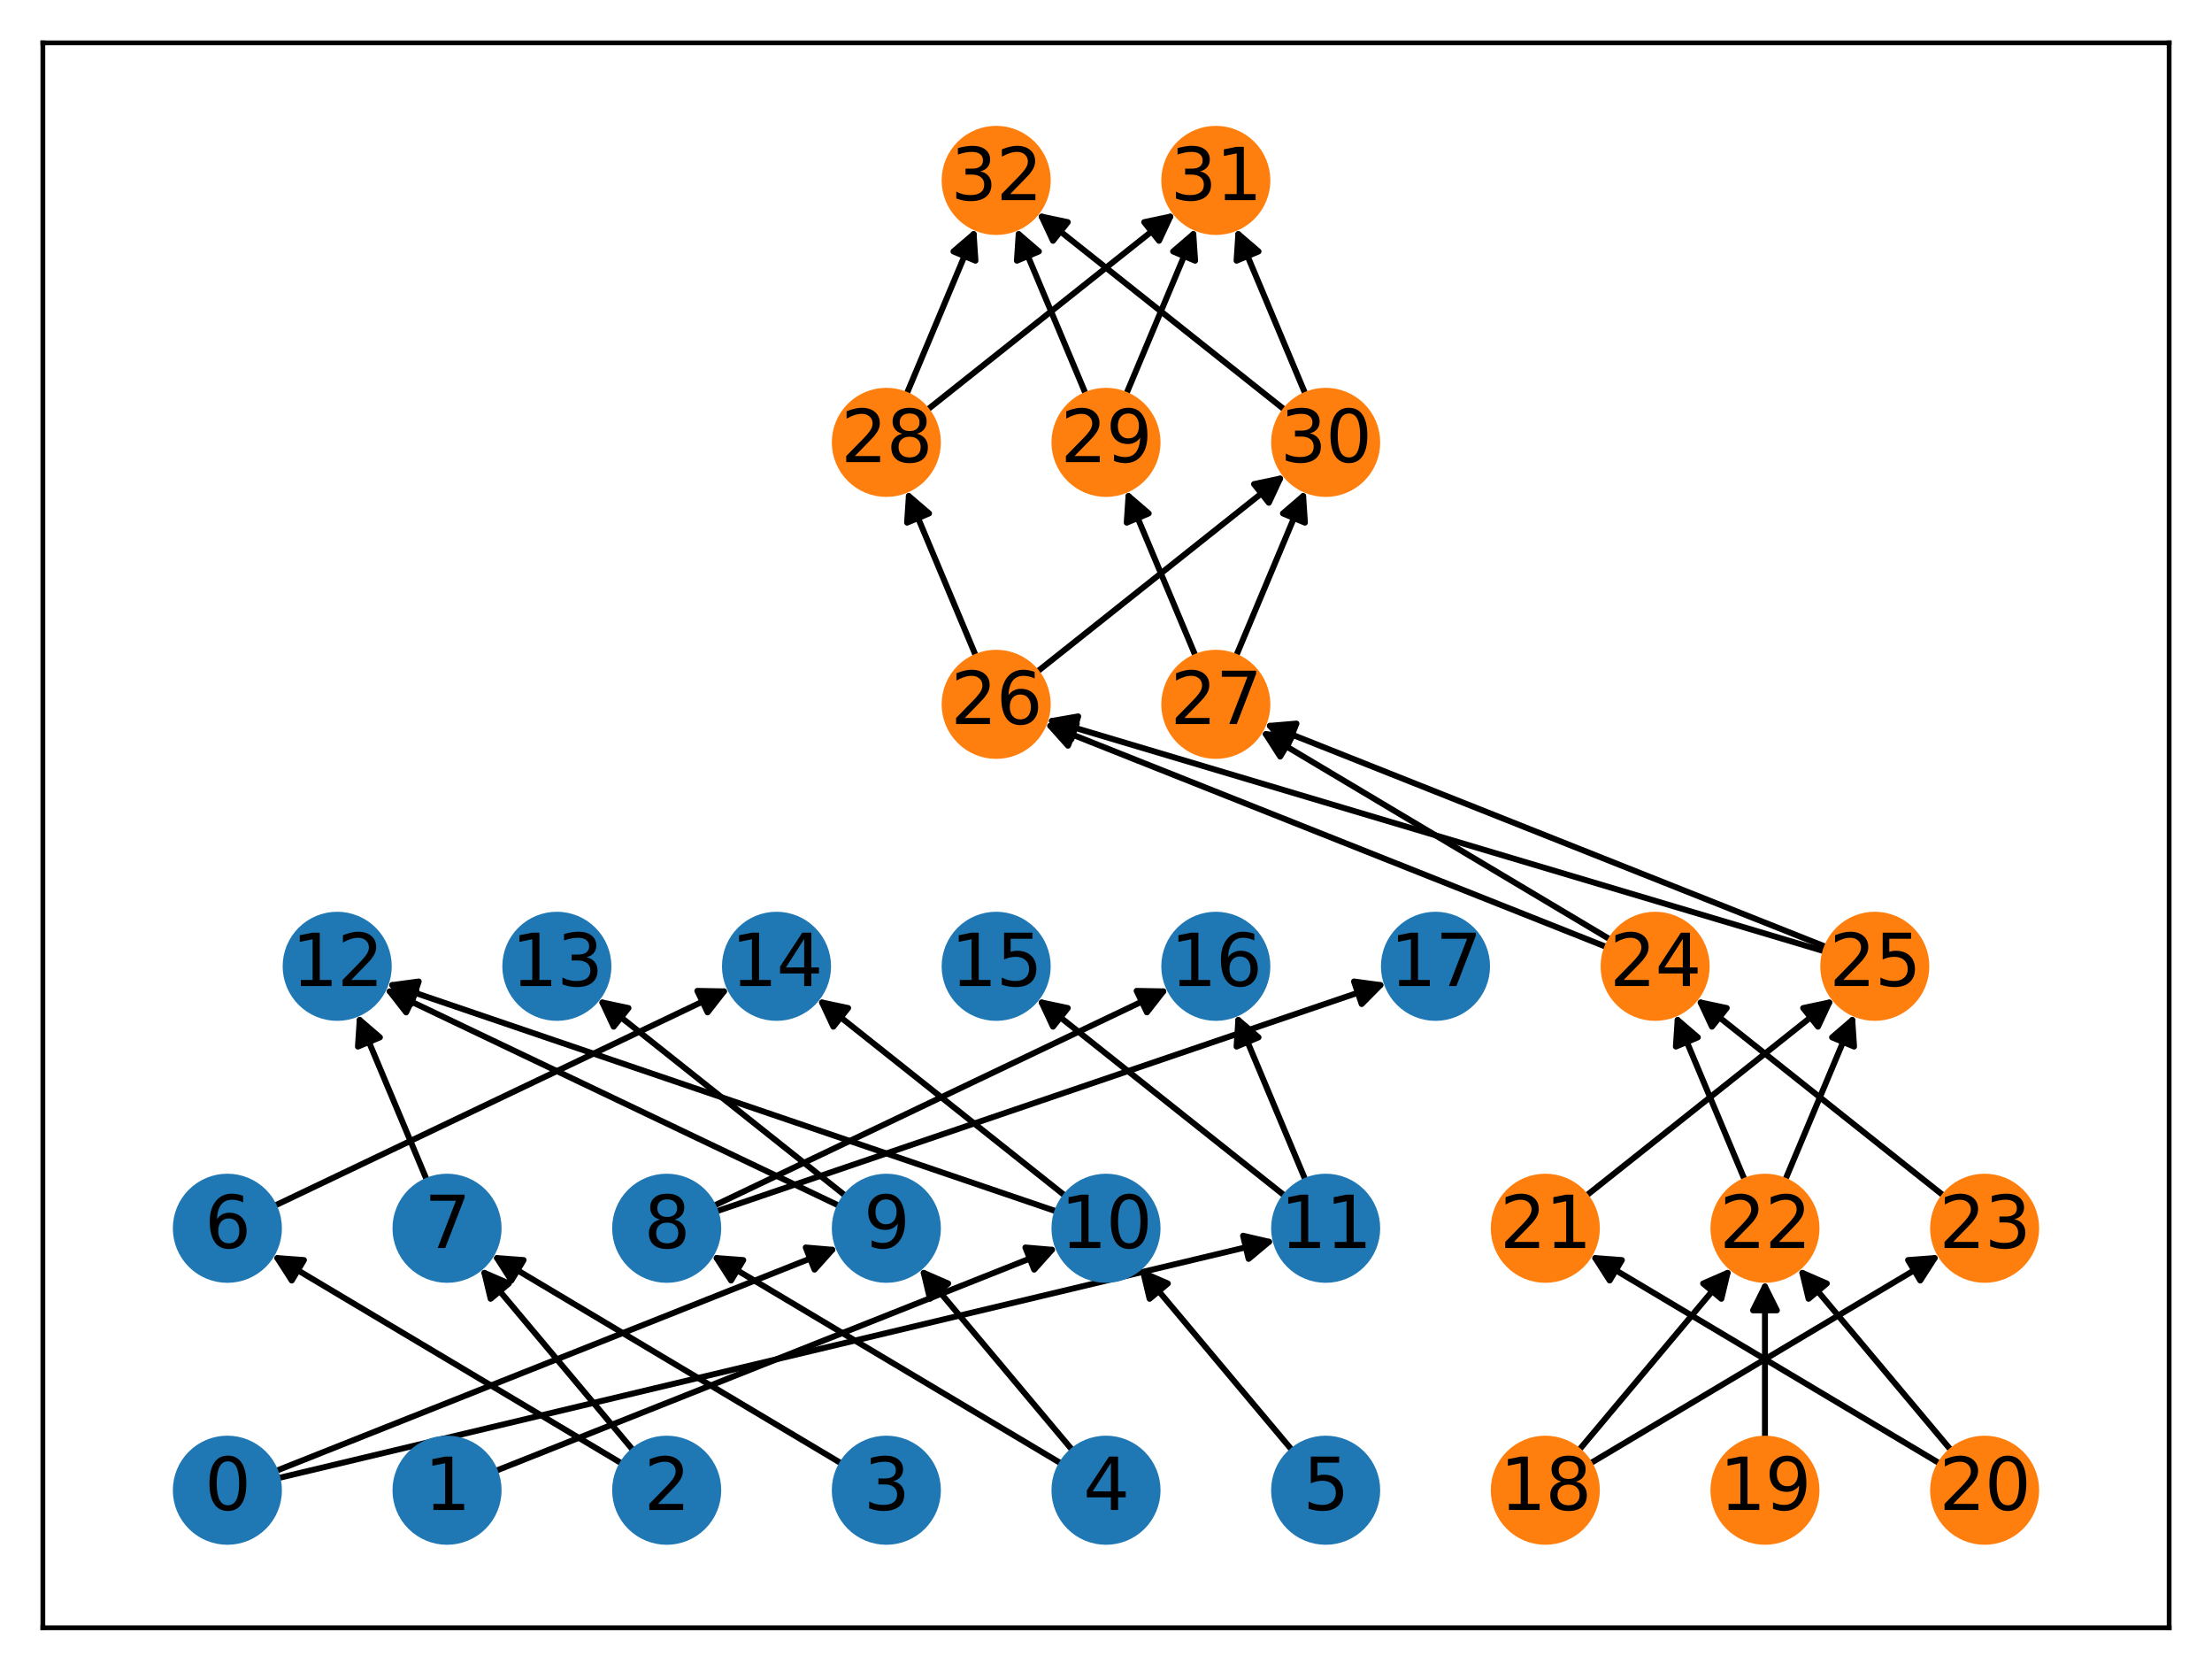 <?xml version="1.0" encoding="utf-8" standalone="no"?>
<!DOCTYPE svg PUBLIC "-//W3C//DTD SVG 1.1//EN"
  "http://www.w3.org/Graphics/SVG/1.1/DTD/svg11.dtd">
<svg xmlns:xlink="http://www.w3.org/1999/xlink" width="371.52pt" height="280.512pt" viewBox="0 0 371.52 280.512" xmlns="http://www.w3.org/2000/svg" version="1.1">
 <defs>
  <style type="text/css">*{stroke-linejoin: round; stroke-linecap: butt}</style>
 </defs>
 <g id="figure_1">
  <g id="patch_1">
   <path d="M 0 280.512 
L 371.52 280.512 
L 371.52 0 
L 0 0 
z
" style="fill: #ffffff"/>
  </g>
  <g id="axes_1">
   <g id="patch_2">
    <path d="M 7.2 273.312 
L 364.32 273.312 
L 364.32 7.2 
L 7.2 7.2 
z
" style="fill: #ffffff"/>
   </g>
   <g id="patch_3">
    <path d="M 46.239 247.021 
Q 93.53 228.226 139.782 209.845 
" clip-path="url(#pce5bfff4c0)" style="fill: none; stroke: #000000; stroke-linecap: round"/>
    <path d="M 135.327 209.463 
L 139.782 209.845 
L 136.804 213.181 
z
" clip-path="url(#pce5bfff4c0)" style="stroke: #000000; stroke-linecap: round"/>
   </g>
   <g id="patch_4">
    <path d="M 46.614 248.211 
Q 130.42 228.227 213.139 208.503 
" clip-path="url(#pce5bfff4c0)" style="fill: none; stroke: #000000; stroke-linecap: round"/>
    <path d="M 208.784 207.485 
L 213.139 208.503 
L 209.712 211.376 
z
" clip-path="url(#pce5bfff4c0)" style="stroke: #000000; stroke-linecap: round"/>
   </g>
   <g id="patch_5">
    <path d="M 141.051 202.507 
Q 102.753 184.242 65.464 166.459 
" clip-path="url(#pce5bfff4c0)" style="fill: none; stroke: #000000; stroke-linecap: round"/>
    <path d="M 68.213 169.986 
L 65.464 166.459 
L 69.935 166.375 
z
" clip-path="url(#pce5bfff4c0)" style="stroke: #000000; stroke-linecap: round"/>
   </g>
   <g id="patch_6">
    <path d="M 142.089 200.846 
Q 121.198 184.241 101.182 168.332 
" clip-path="url(#pce5bfff4c0)" style="fill: none; stroke: #000000; stroke-linecap: round"/>
    <path d="M 103.069 172.387 
L 101.182 168.332 
L 105.558 169.255 
z
" clip-path="url(#pce5bfff4c0)" style="stroke: #000000; stroke-linecap: round"/>
   </g>
   <g id="patch_7">
    <path d="M 215.874 200.846 
Q 194.983 184.241 174.967 168.332 
" clip-path="url(#pce5bfff4c0)" style="fill: none; stroke: #000000; stroke-linecap: round"/>
    <path d="M 176.854 172.387 
L 174.967 168.332 
L 179.343 169.255 
z
" clip-path="url(#pce5bfff4c0)" style="stroke: #000000; stroke-linecap: round"/>
   </g>
   <g id="patch_8">
    <path d="M 219.303 198.247 
Q 213.429 184.24 207.987 171.264 
" clip-path="url(#pce5bfff4c0)" style="fill: none; stroke: #000000; stroke-linecap: round"/>
    <path d="M 207.69 175.727 
L 207.987 171.264 
L 211.379 174.18 
z
" clip-path="url(#pce5bfff4c0)" style="stroke: #000000; stroke-linecap: round"/>
   </g>
   <g id="patch_9">
    <path d="M 83.131 247.021 
Q 130.423 228.226 176.675 209.845 
" clip-path="url(#pce5bfff4c0)" style="fill: none; stroke: #000000; stroke-linecap: round"/>
    <path d="M 172.219 209.463 
L 176.675 209.845 
L 173.696 213.181 
z
" clip-path="url(#pce5bfff4c0)" style="stroke: #000000; stroke-linecap: round"/>
   </g>
   <g id="patch_10">
    <path d="M 178.981 200.846 
Q 158.09 184.241 138.075 168.332 
" clip-path="url(#pce5bfff4c0)" style="fill: none; stroke: #000000; stroke-linecap: round"/>
    <path d="M 139.962 172.387 
L 138.075 168.332 
L 142.451 169.255 
z
" clip-path="url(#pce5bfff4c0)" style="stroke: #000000; stroke-linecap: round"/>
   </g>
   <g id="patch_11">
    <path d="M 177.56 203.441 
Q 121.196 184.241 65.891 165.401 
" clip-path="url(#pce5bfff4c0)" style="fill: none; stroke: #000000; stroke-linecap: round"/>
    <path d="M 69.032 168.584 
L 65.891 165.401 
L 70.322 164.798 
z
" clip-path="url(#pce5bfff4c0)" style="stroke: #000000; stroke-linecap: round"/>
   </g>
   <g id="patch_12">
    <path d="M 104.537 245.786 
Q 75.083 228.227 46.589 211.241 
" clip-path="url(#pce5bfff4c0)" style="fill: none; stroke: #000000; stroke-linecap: round"/>
    <path d="M 49.001 215.007 
L 46.589 211.241 
L 51.049 211.572 
z
" clip-path="url(#pce5bfff4c0)" style="stroke: #000000; stroke-linecap: round"/>
   </g>
   <g id="patch_13">
    <path d="M 106.411 243.586 
Q 93.53 228.228 81.367 213.727 
" clip-path="url(#pce5bfff4c0)" style="fill: none; stroke: #000000; stroke-linecap: round"/>
    <path d="M 82.405 218.077 
L 81.367 213.727 
L 85.47 215.507 
z
" clip-path="url(#pce5bfff4c0)" style="stroke: #000000; stroke-linecap: round"/>
   </g>
   <g id="patch_14">
    <path d="M 46.006 202.507 
Q 84.304 184.242 121.593 166.459 
" clip-path="url(#pce5bfff4c0)" style="fill: none; stroke: #000000; stroke-linecap: round"/>
    <path d="M 117.122 166.375 
L 121.593 166.459 
L 118.844 169.986 
z
" clip-path="url(#pce5bfff4c0)" style="stroke: #000000; stroke-linecap: round"/>
   </g>
   <g id="patch_15">
    <path d="M 71.733 198.247 
Q 65.859 184.24 60.417 171.264 
" clip-path="url(#pce5bfff4c0)" style="fill: none; stroke: #000000; stroke-linecap: round"/>
    <path d="M 60.12 175.727 
L 60.417 171.264 
L 63.808 174.18 
z
" clip-path="url(#pce5bfff4c0)" style="stroke: #000000; stroke-linecap: round"/>
   </g>
   <g id="patch_16">
    <path d="M 141.43 245.786 
Q 111.976 228.227 83.482 211.241 
" clip-path="url(#pce5bfff4c0)" style="fill: none; stroke: #000000; stroke-linecap: round"/>
    <path d="M 85.893 215.007 
L 83.482 211.241 
L 87.942 211.572 
z
" clip-path="url(#pce5bfff4c0)" style="stroke: #000000; stroke-linecap: round"/>
   </g>
   <g id="patch_17">
    <path d="M 178.322 245.786 
Q 148.868 228.227 120.374 211.241 
" clip-path="url(#pce5bfff4c0)" style="fill: none; stroke: #000000; stroke-linecap: round"/>
    <path d="M 122.786 215.007 
L 120.374 211.241 
L 124.834 211.572 
z
" clip-path="url(#pce5bfff4c0)" style="stroke: #000000; stroke-linecap: round"/>
   </g>
   <g id="patch_18">
    <path d="M 180.196 243.586 
Q 167.315 228.228 155.152 213.727 
" clip-path="url(#pce5bfff4c0)" style="fill: none; stroke: #000000; stroke-linecap: round"/>
    <path d="M 156.19 218.077 
L 155.152 213.727 
L 159.255 215.507 
z
" clip-path="url(#pce5bfff4c0)" style="stroke: #000000; stroke-linecap: round"/>
   </g>
   <g id="patch_19">
    <path d="M 119.791 202.507 
Q 158.089 184.242 195.379 166.459 
" clip-path="url(#pce5bfff4c0)" style="fill: none; stroke: #000000; stroke-linecap: round"/>
    <path d="M 190.907 166.375 
L 195.379 166.459 
L 192.629 169.986 
z
" clip-path="url(#pce5bfff4c0)" style="stroke: #000000; stroke-linecap: round"/>
   </g>
   <g id="patch_20">
    <path d="M 120.175 203.441 
Q 176.539 184.241 231.844 165.401 
" clip-path="url(#pce5bfff4c0)" style="fill: none; stroke: #000000; stroke-linecap: round"/>
    <path d="M 227.413 164.798 
L 231.844 165.401 
L 228.703 168.584 
z
" clip-path="url(#pce5bfff4c0)" style="stroke: #000000; stroke-linecap: round"/>
   </g>
   <g id="patch_21">
    <path d="M 217.089 243.586 
Q 204.207 228.228 192.045 213.727 
" clip-path="url(#pce5bfff4c0)" style="fill: none; stroke: #000000; stroke-linecap: round"/>
    <path d="M 193.083 218.077 
L 192.045 213.727 
L 196.148 215.507 
z
" clip-path="url(#pce5bfff4c0)" style="stroke: #000000; stroke-linecap: round"/>
   </g>
   <g id="patch_22">
    <path d="M 266.983 245.786 
Q 296.437 228.227 324.931 211.241 
" clip-path="url(#pce5bfff4c0)" style="fill: none; stroke: #000000; stroke-linecap: round"/>
    <path d="M 320.471 211.572 
L 324.931 211.241 
L 322.519 215.007 
z
" clip-path="url(#pce5bfff4c0)" style="stroke: #000000; stroke-linecap: round"/>
   </g>
   <g id="patch_23">
    <path d="M 265.109 243.586 
Q 277.99 228.228 290.153 213.727 
" clip-path="url(#pce5bfff4c0)" style="fill: none; stroke: #000000; stroke-linecap: round"/>
    <path d="M 286.05 215.507 
L 290.153 213.727 
L 289.115 218.077 
z
" clip-path="url(#pce5bfff4c0)" style="stroke: #000000; stroke-linecap: round"/>
   </g>
   <g id="patch_24">
    <path d="M 326.551 200.846 
Q 305.661 184.241 285.645 168.332 
" clip-path="url(#pce5bfff4c0)" style="fill: none; stroke: #000000; stroke-linecap: round"/>
    <path d="M 287.532 172.387 
L 285.645 168.332 
L 290.021 169.255 
z
" clip-path="url(#pce5bfff4c0)" style="stroke: #000000; stroke-linecap: round"/>
   </g>
   <g id="patch_25">
    <path d="M 293.088 198.247 
Q 287.214 184.24 281.772 171.264 
" clip-path="url(#pce5bfff4c0)" style="fill: none; stroke: #000000; stroke-linecap: round"/>
    <path d="M 281.475 175.727 
L 281.772 171.264 
L 285.164 174.18 
z
" clip-path="url(#pce5bfff4c0)" style="stroke: #000000; stroke-linecap: round"/>
   </g>
   <g id="patch_26">
    <path d="M 299.787 198.247 
Q 305.661 184.24 311.103 171.264 
" clip-path="url(#pce5bfff4c0)" style="fill: none; stroke: #000000; stroke-linecap: round"/>
    <path d="M 307.712 174.18 
L 311.103 171.264 
L 311.4 175.727 
z
" clip-path="url(#pce5bfff4c0)" style="stroke: #000000; stroke-linecap: round"/>
   </g>
   <g id="patch_27">
    <path d="M 296.438 241.562 
Q 296.438 228.23 296.438 216.016 
" clip-path="url(#pce5bfff4c0)" style="fill: none; stroke: #000000; stroke-linecap: round"/>
    <path d="M 294.438 220.016 
L 296.438 216.016 
L 298.438 220.016 
z
" clip-path="url(#pce5bfff4c0)" style="stroke: #000000; stroke-linecap: round"/>
   </g>
   <g id="patch_28">
    <path d="M 325.893 245.786 
Q 296.438 228.227 267.944 211.241 
" clip-path="url(#pce5bfff4c0)" style="fill: none; stroke: #000000; stroke-linecap: round"/>
    <path d="M 270.356 215.007 
L 267.944 211.241 
L 272.404 211.572 
z
" clip-path="url(#pce5bfff4c0)" style="stroke: #000000; stroke-linecap: round"/>
   </g>
   <g id="patch_29">
    <path d="M 327.766 243.586 
Q 314.885 228.228 302.722 213.727 
" clip-path="url(#pce5bfff4c0)" style="fill: none; stroke: #000000; stroke-linecap: round"/>
    <path d="M 303.761 218.077 
L 302.722 213.727 
L 306.825 215.507 
z
" clip-path="url(#pce5bfff4c0)" style="stroke: #000000; stroke-linecap: round"/>
   </g>
   <g id="patch_30">
    <path d="M 266.324 200.846 
Q 287.215 184.241 307.23 168.332 
" clip-path="url(#pce5bfff4c0)" style="fill: none; stroke: #000000; stroke-linecap: round"/>
    <path d="M 302.855 169.255 
L 307.23 168.332 
L 305.343 172.387 
z
" clip-path="url(#pce5bfff4c0)" style="stroke: #000000; stroke-linecap: round"/>
   </g>
   <g id="patch_31">
    <path d="M 306.835 159.05 
Q 259.544 140.255 213.291 121.874 
" clip-path="url(#pce5bfff4c0)" style="fill: none; stroke: #000000; stroke-linecap: round"/>
    <path d="M 216.27 125.21 
L 213.291 121.874 
L 217.747 121.493 
z
" clip-path="url(#pce5bfff4c0)" style="stroke: #000000; stroke-linecap: round"/>
   </g>
   <g id="patch_32">
    <path d="M 306.584 159.775 
Q 241.099 140.256 176.686 121.057 
" clip-path="url(#pce5bfff4c0)" style="fill: none; stroke: #000000; stroke-linecap: round"/>
    <path d="M 179.948 124.116 
L 176.686 121.057 
L 181.09 120.283 
z
" clip-path="url(#pce5bfff4c0)" style="stroke: #000000; stroke-linecap: round"/>
   </g>
   <g id="patch_33">
    <path d="M 270.554 157.815 
Q 241.1 140.256 212.606 123.27 
" clip-path="url(#pce5bfff4c0)" style="fill: none; stroke: #000000; stroke-linecap: round"/>
    <path d="M 215.017 127.036 
L 212.606 123.27 
L 217.066 123.601 
z
" clip-path="url(#pce5bfff4c0)" style="stroke: #000000; stroke-linecap: round"/>
   </g>
   <g id="patch_34">
    <path d="M 269.943 159.05 
Q 222.651 140.255 176.399 121.874 
" clip-path="url(#pce5bfff4c0)" style="fill: none; stroke: #000000; stroke-linecap: round"/>
    <path d="M 179.377 125.21 
L 176.399 121.874 
L 180.855 121.493 
z
" clip-path="url(#pce5bfff4c0)" style="stroke: #000000; stroke-linecap: round"/>
   </g>
   <g id="patch_35">
    <path d="M 207.556 110.276 
Q 213.43 96.269 218.872 83.293 
" clip-path="url(#pce5bfff4c0)" style="fill: none; stroke: #000000; stroke-linecap: round"/>
    <path d="M 215.48 86.209 
L 218.872 83.293 
L 219.169 87.756 
z
" clip-path="url(#pce5bfff4c0)" style="stroke: #000000; stroke-linecap: round"/>
   </g>
   <g id="patch_36">
    <path d="M 200.857 110.276 
Q 194.983 96.269 189.541 83.293 
" clip-path="url(#pce5bfff4c0)" style="fill: none; stroke: #000000; stroke-linecap: round"/>
    <path d="M 189.243 87.756 
L 189.541 83.293 
L 192.932 86.209 
z
" clip-path="url(#pce5bfff4c0)" style="stroke: #000000; stroke-linecap: round"/>
   </g>
   <g id="patch_37">
    <path d="M 174.093 112.875 
Q 194.983 96.27 214.999 80.361 
" clip-path="url(#pce5bfff4c0)" style="fill: none; stroke: #000000; stroke-linecap: round"/>
    <path d="M 210.623 81.284 
L 214.999 80.361 
L 213.112 84.416 
z
" clip-path="url(#pce5bfff4c0)" style="stroke: #000000; stroke-linecap: round"/>
   </g>
   <g id="patch_38">
    <path d="M 163.964 110.276 
Q 158.09 96.269 152.648 83.293 
" clip-path="url(#pce5bfff4c0)" style="fill: none; stroke: #000000; stroke-linecap: round"/>
    <path d="M 152.351 87.756 
L 152.648 83.293 
L 156.04 86.209 
z
" clip-path="url(#pce5bfff4c0)" style="stroke: #000000; stroke-linecap: round"/>
   </g>
   <g id="patch_39">
    <path d="M 215.874 68.89 
Q 194.983 52.285 174.967 36.376 
" clip-path="url(#pce5bfff4c0)" style="fill: none; stroke: #000000; stroke-linecap: round"/>
    <path d="M 176.854 40.43 
L 174.967 36.376 
L 179.343 37.299 
z
" clip-path="url(#pce5bfff4c0)" style="stroke: #000000; stroke-linecap: round"/>
   </g>
   <g id="patch_40">
    <path d="M 219.303 66.291 
Q 213.429 52.284 207.987 39.308 
" clip-path="url(#pce5bfff4c0)" style="fill: none; stroke: #000000; stroke-linecap: round"/>
    <path d="M 207.69 43.77 
L 207.987 39.308 
L 211.379 42.223 
z
" clip-path="url(#pce5bfff4c0)" style="stroke: #000000; stroke-linecap: round"/>
   </g>
   <g id="patch_41">
    <path d="M 155.646 68.89 
Q 176.537 52.285 196.553 36.376 
" clip-path="url(#pce5bfff4c0)" style="fill: none; stroke: #000000; stroke-linecap: round"/>
    <path d="M 192.177 37.299 
L 196.553 36.376 
L 194.666 40.43 
z
" clip-path="url(#pce5bfff4c0)" style="stroke: #000000; stroke-linecap: round"/>
   </g>
   <g id="patch_42">
    <path d="M 152.217 66.291 
Q 158.091 52.284 163.533 39.308 
" clip-path="url(#pce5bfff4c0)" style="fill: none; stroke: #000000; stroke-linecap: round"/>
    <path d="M 160.141 42.223 
L 163.533 39.308 
L 163.83 43.77 
z
" clip-path="url(#pce5bfff4c0)" style="stroke: #000000; stroke-linecap: round"/>
   </g>
   <g id="patch_43">
    <path d="M 189.109 66.291 
Q 194.984 52.284 200.425 39.308 
" clip-path="url(#pce5bfff4c0)" style="fill: none; stroke: #000000; stroke-linecap: round"/>
    <path d="M 197.034 42.223 
L 200.425 39.308 
L 200.723 43.77 
z
" clip-path="url(#pce5bfff4c0)" style="stroke: #000000; stroke-linecap: round"/>
   </g>
   <g id="patch_44">
    <path d="M 182.411 66.291 
Q 176.536 52.284 171.095 39.308 
" clip-path="url(#pce5bfff4c0)" style="fill: none; stroke: #000000; stroke-linecap: round"/>
    <path d="M 170.797 43.77 
L 171.095 39.308 
L 174.486 42.223 
z
" clip-path="url(#pce5bfff4c0)" style="stroke: #000000; stroke-linecap: round"/>
   </g>
   <g id="matplotlib.axis_1">
    <g id="xtick_1"/>
    <g id="xtick_2"/>
    <g id="xtick_3"/>
    <g id="xtick_4"/>
    <g id="xtick_5"/>
   </g>
   <g id="matplotlib.axis_2">
    <g id="ytick_1"/>
    <g id="ytick_2"/>
    <g id="ytick_3"/>
    <g id="ytick_4"/>
    <g id="ytick_5"/>
    <g id="ytick_6"/>
    <g id="ytick_7"/>
   </g>
   <g id="PathCollection_1">
    <defs>
     <path id="C0_0_787caffa81" d="M 0 8.66 
C 2.297 8.66 4.5 7.748 6.124 6.124 
C 7.748 4.5 8.66 2.297 8.66 -0 
C 8.66 -2.297 7.748 -4.5 6.124 -6.124 
C 4.5 -7.748 2.297 -8.66 0 -8.66 
C -2.297 -8.66 -4.5 -7.748 -6.124 -6.124 
C -7.748 -4.5 -8.66 -2.297 -8.66 0 
C -8.66 2.297 -7.748 4.5 -6.124 6.124 
C -4.5 7.748 -2.297 8.66 0 8.66 
z
"/>
    </defs>
    <g clip-path="url(#pce5bfff4c0)">
     <use xlink:href="#C0_0_787caffa81" x="38.19" y="250.22" style="fill: #1f77b4; stroke: #1f77b4"/>
    </g>
    <g clip-path="url(#pce5bfff4c0)">
     <use xlink:href="#C0_0_787caffa81" x="148.867" y="206.234" style="fill: #1f77b4; stroke: #1f77b4"/>
    </g>
    <g clip-path="url(#pce5bfff4c0)">
     <use xlink:href="#C0_0_787caffa81" x="222.653" y="206.234" style="fill: #1f77b4; stroke: #1f77b4"/>
    </g>
    <g clip-path="url(#pce5bfff4c0)">
     <use xlink:href="#C0_0_787caffa81" x="75.082" y="250.22" style="fill: #1f77b4; stroke: #1f77b4"/>
    </g>
    <g clip-path="url(#pce5bfff4c0)">
     <use xlink:href="#C0_0_787caffa81" x="185.76" y="206.234" style="fill: #1f77b4; stroke: #1f77b4"/>
    </g>
    <g clip-path="url(#pce5bfff4c0)">
     <use xlink:href="#C0_0_787caffa81" x="111.975" y="250.22" style="fill: #1f77b4; stroke: #1f77b4"/>
    </g>
    <g clip-path="url(#pce5bfff4c0)">
     <use xlink:href="#C0_0_787caffa81" x="38.19" y="206.234" style="fill: #1f77b4; stroke: #1f77b4"/>
    </g>
    <g clip-path="url(#pce5bfff4c0)">
     <use xlink:href="#C0_0_787caffa81" x="75.082" y="206.234" style="fill: #1f77b4; stroke: #1f77b4"/>
    </g>
    <g clip-path="url(#pce5bfff4c0)">
     <use xlink:href="#C0_0_787caffa81" x="148.867" y="250.22" style="fill: #1f77b4; stroke: #1f77b4"/>
    </g>
    <g clip-path="url(#pce5bfff4c0)">
     <use xlink:href="#C0_0_787caffa81" x="185.76" y="250.22" style="fill: #1f77b4; stroke: #1f77b4"/>
    </g>
    <g clip-path="url(#pce5bfff4c0)">
     <use xlink:href="#C0_0_787caffa81" x="111.975" y="206.234" style="fill: #1f77b4; stroke: #1f77b4"/>
    </g>
    <g clip-path="url(#pce5bfff4c0)">
     <use xlink:href="#C0_0_787caffa81" x="222.653" y="250.22" style="fill: #1f77b4; stroke: #1f77b4"/>
    </g>
    <g clip-path="url(#pce5bfff4c0)">
     <use xlink:href="#C0_0_787caffa81" x="130.421" y="162.249" style="fill: #1f77b4; stroke: #1f77b4"/>
    </g>
    <g clip-path="url(#pce5bfff4c0)">
     <use xlink:href="#C0_0_787caffa81" x="56.636" y="162.249" style="fill: #1f77b4; stroke: #1f77b4"/>
    </g>
    <g clip-path="url(#pce5bfff4c0)">
     <use xlink:href="#C0_0_787caffa81" x="204.206" y="162.249" style="fill: #1f77b4; stroke: #1f77b4"/>
    </g>
    <g clip-path="url(#pce5bfff4c0)">
     <use xlink:href="#C0_0_787caffa81" x="241.099" y="162.249" style="fill: #1f77b4; stroke: #1f77b4"/>
    </g>
    <g clip-path="url(#pce5bfff4c0)">
     <use xlink:href="#C0_0_787caffa81" x="93.529" y="162.249" style="fill: #1f77b4; stroke: #1f77b4"/>
    </g>
    <g clip-path="url(#pce5bfff4c0)">
     <use xlink:href="#C0_0_787caffa81" x="167.314" y="162.249" style="fill: #1f77b4; stroke: #1f77b4"/>
    </g>
    <g clip-path="url(#pce5bfff4c0)">
     <use xlink:href="#C0_0_787caffa81" x="259.545" y="250.22" style="fill: #ff7f0e; stroke: #ff7f0e"/>
    </g>
    <g clip-path="url(#pce5bfff4c0)">
     <use xlink:href="#C0_0_787caffa81" x="333.33" y="206.234" style="fill: #ff7f0e; stroke: #ff7f0e"/>
    </g>
    <g clip-path="url(#pce5bfff4c0)">
     <use xlink:href="#C0_0_787caffa81" x="296.438" y="206.234" style="fill: #ff7f0e; stroke: #ff7f0e"/>
    </g>
    <g clip-path="url(#pce5bfff4c0)">
     <use xlink:href="#C0_0_787caffa81" x="296.438" y="250.22" style="fill: #ff7f0e; stroke: #ff7f0e"/>
    </g>
    <g clip-path="url(#pce5bfff4c0)">
     <use xlink:href="#C0_0_787caffa81" x="333.33" y="250.22" style="fill: #ff7f0e; stroke: #ff7f0e"/>
    </g>
    <g clip-path="url(#pce5bfff4c0)">
     <use xlink:href="#C0_0_787caffa81" x="259.545" y="206.234" style="fill: #ff7f0e; stroke: #ff7f0e"/>
    </g>
    <g clip-path="url(#pce5bfff4c0)">
     <use xlink:href="#C0_0_787caffa81" x="314.884" y="162.249" style="fill: #ff7f0e; stroke: #ff7f0e"/>
    </g>
    <g clip-path="url(#pce5bfff4c0)">
     <use xlink:href="#C0_0_787caffa81" x="277.991" y="162.249" style="fill: #ff7f0e; stroke: #ff7f0e"/>
    </g>
    <g clip-path="url(#pce5bfff4c0)">
     <use xlink:href="#C0_0_787caffa81" x="204.206" y="118.263" style="fill: #ff7f0e; stroke: #ff7f0e"/>
    </g>
    <g clip-path="url(#pce5bfff4c0)">
     <use xlink:href="#C0_0_787caffa81" x="167.314" y="118.263" style="fill: #ff7f0e; stroke: #ff7f0e"/>
    </g>
    <g clip-path="url(#pce5bfff4c0)">
     <use xlink:href="#C0_0_787caffa81" x="222.653" y="74.278" style="fill: #ff7f0e; stroke: #ff7f0e"/>
    </g>
    <g clip-path="url(#pce5bfff4c0)">
     <use xlink:href="#C0_0_787caffa81" x="148.867" y="74.278" style="fill: #ff7f0e; stroke: #ff7f0e"/>
    </g>
    <g clip-path="url(#pce5bfff4c0)">
     <use xlink:href="#C0_0_787caffa81" x="185.76" y="74.278" style="fill: #ff7f0e; stroke: #ff7f0e"/>
    </g>
    <g clip-path="url(#pce5bfff4c0)">
     <use xlink:href="#C0_0_787caffa81" x="204.206" y="30.292" style="fill: #ff7f0e; stroke: #ff7f0e"/>
    </g>
    <g clip-path="url(#pce5bfff4c0)">
     <use xlink:href="#C0_0_787caffa81" x="167.314" y="30.292" style="fill: #ff7f0e; stroke: #ff7f0e"/>
    </g>
   </g>
   <g id="patch_45">
    <path d="M 7.2 273.312 
L 7.2 7.2 
" style="fill: none; stroke: #000000; stroke-width: 0.8; stroke-linejoin: miter; stroke-linecap: square"/>
   </g>
   <g id="patch_46">
    <path d="M 364.32 273.312 
L 364.32 7.2 
" style="fill: none; stroke: #000000; stroke-width: 0.8; stroke-linejoin: miter; stroke-linecap: square"/>
   </g>
   <g id="patch_47">
    <path d="M 7.2 273.312 
L 364.32 273.312 
" style="fill: none; stroke: #000000; stroke-width: 0.8; stroke-linejoin: miter; stroke-linecap: square"/>
   </g>
   <g id="patch_48">
    <path d="M 7.2 7.2 
L 364.32 7.2 
" style="fill: none; stroke: #000000; stroke-width: 0.8; stroke-linejoin: miter; stroke-linecap: square"/>
   </g>
   <g id="text_1">
    <g clip-path="url(#pce5bfff4c0)">
     <!-- 0 -->
     <g transform="translate(34.372 253.531) scale(0.12 -0.12)">
      <defs>
       <path id="DejaVuSans-30" d="M 2034 4250 
Q 1547 4250 1301 3770 
Q 1056 3291 1056 2328 
Q 1056 1369 1301 889 
Q 1547 409 2034 409 
Q 2525 409 2770 889 
Q 3016 1369 3016 2328 
Q 3016 3291 2770 3770 
Q 2525 4250 2034 4250 
z
M 2034 4750 
Q 2819 4750 3233 4129 
Q 3647 3509 3647 2328 
Q 3647 1150 3233 529 
Q 2819 -91 2034 -91 
Q 1250 -91 836 529 
Q 422 1150 422 2328 
Q 422 3509 836 4129 
Q 1250 4750 2034 4750 
z
" transform="scale(0.016)"/>
      </defs>
      <use xlink:href="#DejaVuSans-30"/>
     </g>
    </g>
   </g>
   <g id="text_2">
    <g clip-path="url(#pce5bfff4c0)">
     <!-- 9 -->
     <g transform="translate(145.05 209.545) scale(0.12 -0.12)">
      <defs>
       <path id="DejaVuSans-39" d="M 703 97 
L 703 672 
Q 941 559 1184 500 
Q 1428 441 1663 441 
Q 2288 441 2617 861 
Q 2947 1281 2994 2138 
Q 2813 1869 2534 1725 
Q 2256 1581 1919 1581 
Q 1219 1581 811 2004 
Q 403 2428 403 3163 
Q 403 3881 828 4315 
Q 1253 4750 1959 4750 
Q 2769 4750 3195 4129 
Q 3622 3509 3622 2328 
Q 3622 1225 3098 567 
Q 2575 -91 1691 -91 
Q 1453 -91 1209 -44 
Q 966 3 703 97 
z
M 1959 2075 
Q 2384 2075 2632 2365 
Q 2881 2656 2881 3163 
Q 2881 3666 2632 3958 
Q 2384 4250 1959 4250 
Q 1534 4250 1286 3958 
Q 1038 3666 1038 3163 
Q 1038 2656 1286 2365 
Q 1534 2075 1959 2075 
z
" transform="scale(0.016)"/>
      </defs>
      <use xlink:href="#DejaVuSans-39"/>
     </g>
    </g>
   </g>
   <g id="text_3">
    <g clip-path="url(#pce5bfff4c0)">
     <!-- 11 -->
     <g transform="translate(215.018 209.545) scale(0.12 -0.12)">
      <defs>
       <path id="DejaVuSans-31" d="M 794 531 
L 1825 531 
L 1825 4091 
L 703 3866 
L 703 4441 
L 1819 4666 
L 2450 4666 
L 2450 531 
L 3481 531 
L 3481 0 
L 794 0 
L 794 531 
z
" transform="scale(0.016)"/>
      </defs>
      <use xlink:href="#DejaVuSans-31"/>
      <use xlink:href="#DejaVuSans-31" transform="translate(63.623 0)"/>
     </g>
    </g>
   </g>
   <g id="text_4">
    <g clip-path="url(#pce5bfff4c0)">
     <!-- 1 -->
     <g transform="translate(71.265 253.531) scale(0.12 -0.12)">
      <use xlink:href="#DejaVuSans-31"/>
     </g>
    </g>
   </g>
   <g id="text_5">
    <g clip-path="url(#pce5bfff4c0)">
     <!-- 10 -->
     <g transform="translate(178.125 209.545) scale(0.12 -0.12)">
      <use xlink:href="#DejaVuSans-31"/>
      <use xlink:href="#DejaVuSans-30" transform="translate(63.623 0)"/>
     </g>
    </g>
   </g>
   <g id="text_6">
    <g clip-path="url(#pce5bfff4c0)">
     <!-- 2 -->
     <g transform="translate(108.157 253.531) scale(0.12 -0.12)">
      <defs>
       <path id="DejaVuSans-32" d="M 1228 531 
L 3431 531 
L 3431 0 
L 469 0 
L 469 531 
Q 828 903 1448 1529 
Q 2069 2156 2228 2338 
Q 2531 2678 2651 2914 
Q 2772 3150 2772 3378 
Q 2772 3750 2511 3984 
Q 2250 4219 1831 4219 
Q 1534 4219 1204 4116 
Q 875 4013 500 3803 
L 500 4441 
Q 881 4594 1212 4672 
Q 1544 4750 1819 4750 
Q 2544 4750 2975 4387 
Q 3406 4025 3406 3419 
Q 3406 3131 3298 2873 
Q 3191 2616 2906 2266 
Q 2828 2175 2409 1742 
Q 1991 1309 1228 531 
z
" transform="scale(0.016)"/>
      </defs>
      <use xlink:href="#DejaVuSans-32"/>
     </g>
    </g>
   </g>
   <g id="text_7">
    <g clip-path="url(#pce5bfff4c0)">
     <!-- 6 -->
     <g transform="translate(34.372 209.545) scale(0.12 -0.12)">
      <defs>
       <path id="DejaVuSans-36" d="M 2113 2584 
Q 1688 2584 1439 2293 
Q 1191 2003 1191 1497 
Q 1191 994 1439 701 
Q 1688 409 2113 409 
Q 2538 409 2786 701 
Q 3034 994 3034 1497 
Q 3034 2003 2786 2293 
Q 2538 2584 2113 2584 
z
M 3366 4563 
L 3366 3988 
Q 3128 4100 2886 4159 
Q 2644 4219 2406 4219 
Q 1781 4219 1451 3797 
Q 1122 3375 1075 2522 
Q 1259 2794 1537 2939 
Q 1816 3084 2150 3084 
Q 2853 3084 3261 2657 
Q 3669 2231 3669 1497 
Q 3669 778 3244 343 
Q 2819 -91 2113 -91 
Q 1303 -91 875 529 
Q 447 1150 447 2328 
Q 447 3434 972 4092 
Q 1497 4750 2381 4750 
Q 2619 4750 2861 4703 
Q 3103 4656 3366 4563 
z
" transform="scale(0.016)"/>
      </defs>
      <use xlink:href="#DejaVuSans-36"/>
     </g>
    </g>
   </g>
   <g id="text_8">
    <g clip-path="url(#pce5bfff4c0)">
     <!-- 7 -->
     <g transform="translate(71.265 209.545) scale(0.12 -0.12)">
      <defs>
       <path id="DejaVuSans-37" d="M 525 4666 
L 3525 4666 
L 3525 4397 
L 1831 0 
L 1172 0 
L 2766 4134 
L 525 4134 
L 525 4666 
z
" transform="scale(0.016)"/>
      </defs>
      <use xlink:href="#DejaVuSans-37"/>
     </g>
    </g>
   </g>
   <g id="text_9">
    <g clip-path="url(#pce5bfff4c0)">
     <!-- 3 -->
     <g transform="translate(145.05 253.531) scale(0.12 -0.12)">
      <defs>
       <path id="DejaVuSans-33" d="M 2597 2516 
Q 3050 2419 3304 2112 
Q 3559 1806 3559 1356 
Q 3559 666 3084 287 
Q 2609 -91 1734 -91 
Q 1441 -91 1130 -33 
Q 819 25 488 141 
L 488 750 
Q 750 597 1062 519 
Q 1375 441 1716 441 
Q 2309 441 2620 675 
Q 2931 909 2931 1356 
Q 2931 1769 2642 2001 
Q 2353 2234 1838 2234 
L 1294 2234 
L 1294 2753 
L 1863 2753 
Q 2328 2753 2575 2939 
Q 2822 3125 2822 3475 
Q 2822 3834 2567 4026 
Q 2313 4219 1838 4219 
Q 1578 4219 1281 4162 
Q 984 4106 628 3988 
L 628 4550 
Q 988 4650 1302 4700 
Q 1616 4750 1894 4750 
Q 2613 4750 3031 4423 
Q 3450 4097 3450 3541 
Q 3450 3153 3228 2886 
Q 3006 2619 2597 2516 
z
" transform="scale(0.016)"/>
      </defs>
      <use xlink:href="#DejaVuSans-33"/>
     </g>
    </g>
   </g>
   <g id="text_10">
    <g clip-path="url(#pce5bfff4c0)">
     <!-- 4 -->
     <g transform="translate(181.942 253.531) scale(0.12 -0.12)">
      <defs>
       <path id="DejaVuSans-34" d="M 2419 4116 
L 825 1625 
L 2419 1625 
L 2419 4116 
z
M 2253 4666 
L 3047 4666 
L 3047 1625 
L 3713 1625 
L 3713 1100 
L 3047 1100 
L 3047 0 
L 2419 0 
L 2419 1100 
L 313 1100 
L 313 1709 
L 2253 4666 
z
" transform="scale(0.016)"/>
      </defs>
      <use xlink:href="#DejaVuSans-34"/>
     </g>
    </g>
   </g>
   <g id="text_11">
    <g clip-path="url(#pce5bfff4c0)">
     <!-- 8 -->
     <g transform="translate(108.157 209.545) scale(0.12 -0.12)">
      <defs>
       <path id="DejaVuSans-38" d="M 2034 2216 
Q 1584 2216 1326 1975 
Q 1069 1734 1069 1313 
Q 1069 891 1326 650 
Q 1584 409 2034 409 
Q 2484 409 2743 651 
Q 3003 894 3003 1313 
Q 3003 1734 2745 1975 
Q 2488 2216 2034 2216 
z
M 1403 2484 
Q 997 2584 770 2862 
Q 544 3141 544 3541 
Q 544 4100 942 4425 
Q 1341 4750 2034 4750 
Q 2731 4750 3128 4425 
Q 3525 4100 3525 3541 
Q 3525 3141 3298 2862 
Q 3072 2584 2669 2484 
Q 3125 2378 3379 2068 
Q 3634 1759 3634 1313 
Q 3634 634 3220 271 
Q 2806 -91 2034 -91 
Q 1263 -91 848 271 
Q 434 634 434 1313 
Q 434 1759 690 2068 
Q 947 2378 1403 2484 
z
M 1172 3481 
Q 1172 3119 1398 2916 
Q 1625 2713 2034 2713 
Q 2441 2713 2670 2916 
Q 2900 3119 2900 3481 
Q 2900 3844 2670 4047 
Q 2441 4250 2034 4250 
Q 1625 4250 1398 4047 
Q 1172 3844 1172 3481 
z
" transform="scale(0.016)"/>
      </defs>
      <use xlink:href="#DejaVuSans-38"/>
     </g>
    </g>
   </g>
   <g id="text_12">
    <g clip-path="url(#pce5bfff4c0)">
     <!-- 5 -->
     <g transform="translate(218.835 253.531) scale(0.12 -0.12)">
      <defs>
       <path id="DejaVuSans-35" d="M 691 4666 
L 3169 4666 
L 3169 4134 
L 1269 4134 
L 1269 2991 
Q 1406 3038 1543 3061 
Q 1681 3084 1819 3084 
Q 2600 3084 3056 2656 
Q 3513 2228 3513 1497 
Q 3513 744 3044 326 
Q 2575 -91 1722 -91 
Q 1428 -91 1123 -41 
Q 819 9 494 109 
L 494 744 
Q 775 591 1075 516 
Q 1375 441 1709 441 
Q 2250 441 2565 725 
Q 2881 1009 2881 1497 
Q 2881 1984 2565 2268 
Q 2250 2553 1709 2553 
Q 1456 2553 1204 2497 
Q 953 2441 691 2322 
L 691 4666 
z
" transform="scale(0.016)"/>
      </defs>
      <use xlink:href="#DejaVuSans-35"/>
     </g>
    </g>
   </g>
   <g id="text_13">
    <g clip-path="url(#pce5bfff4c0)">
     <!-- 14 -->
     <g transform="translate(122.786 165.56) scale(0.12 -0.12)">
      <use xlink:href="#DejaVuSans-31"/>
      <use xlink:href="#DejaVuSans-34" transform="translate(63.623 0)"/>
     </g>
    </g>
   </g>
   <g id="text_14">
    <g clip-path="url(#pce5bfff4c0)">
     <!-- 12 -->
     <g transform="translate(49.001 165.56) scale(0.12 -0.12)">
      <use xlink:href="#DejaVuSans-31"/>
      <use xlink:href="#DejaVuSans-32" transform="translate(63.623 0)"/>
     </g>
    </g>
   </g>
   <g id="text_15">
    <g clip-path="url(#pce5bfff4c0)">
     <!-- 16 -->
     <g transform="translate(196.571 165.56) scale(0.12 -0.12)">
      <use xlink:href="#DejaVuSans-31"/>
      <use xlink:href="#DejaVuSans-36" transform="translate(63.623 0)"/>
     </g>
    </g>
   </g>
   <g id="text_16">
    <g clip-path="url(#pce5bfff4c0)">
     <!-- 17 -->
     <g transform="translate(233.464 165.56) scale(0.12 -0.12)">
      <use xlink:href="#DejaVuSans-31"/>
      <use xlink:href="#DejaVuSans-37" transform="translate(63.623 0)"/>
     </g>
    </g>
   </g>
   <g id="text_17">
    <g clip-path="url(#pce5bfff4c0)">
     <!-- 13 -->
     <g transform="translate(85.894 165.56) scale(0.12 -0.12)">
      <use xlink:href="#DejaVuSans-31"/>
      <use xlink:href="#DejaVuSans-33" transform="translate(63.623 0)"/>
     </g>
    </g>
   </g>
   <g id="text_18">
    <g clip-path="url(#pce5bfff4c0)">
     <!-- 15 -->
     <g transform="translate(159.679 165.56) scale(0.12 -0.12)">
      <use xlink:href="#DejaVuSans-31"/>
      <use xlink:href="#DejaVuSans-35" transform="translate(63.623 0)"/>
     </g>
    </g>
   </g>
   <g id="text_19">
    <g clip-path="url(#pce5bfff4c0)">
     <!-- 18 -->
     <g transform="translate(251.91 253.531) scale(0.12 -0.12)">
      <use xlink:href="#DejaVuSans-31"/>
      <use xlink:href="#DejaVuSans-38" transform="translate(63.623 0)"/>
     </g>
    </g>
   </g>
   <g id="text_20">
    <g clip-path="url(#pce5bfff4c0)">
     <!-- 23 -->
     <g transform="translate(325.695 209.545) scale(0.12 -0.12)">
      <use xlink:href="#DejaVuSans-32"/>
      <use xlink:href="#DejaVuSans-33" transform="translate(63.623 0)"/>
     </g>
    </g>
   </g>
   <g id="text_21">
    <g clip-path="url(#pce5bfff4c0)">
     <!-- 22 -->
     <g transform="translate(288.803 209.545) scale(0.12 -0.12)">
      <use xlink:href="#DejaVuSans-32"/>
      <use xlink:href="#DejaVuSans-32" transform="translate(63.623 0)"/>
     </g>
    </g>
   </g>
   <g id="text_22">
    <g clip-path="url(#pce5bfff4c0)">
     <!-- 19 -->
     <g transform="translate(288.803 253.531) scale(0.12 -0.12)">
      <use xlink:href="#DejaVuSans-31"/>
      <use xlink:href="#DejaVuSans-39" transform="translate(63.623 0)"/>
     </g>
    </g>
   </g>
   <g id="text_23">
    <g clip-path="url(#pce5bfff4c0)">
     <!-- 20 -->
     <g transform="translate(325.695 253.531) scale(0.12 -0.12)">
      <use xlink:href="#DejaVuSans-32"/>
      <use xlink:href="#DejaVuSans-30" transform="translate(63.623 0)"/>
     </g>
    </g>
   </g>
   <g id="text_24">
    <g clip-path="url(#pce5bfff4c0)">
     <!-- 21 -->
     <g transform="translate(251.91 209.545) scale(0.12 -0.12)">
      <use xlink:href="#DejaVuSans-32"/>
      <use xlink:href="#DejaVuSans-31" transform="translate(63.623 0)"/>
     </g>
    </g>
   </g>
   <g id="text_25">
    <g clip-path="url(#pce5bfff4c0)">
     <!-- 25 -->
     <g transform="translate(307.249 165.56) scale(0.12 -0.12)">
      <use xlink:href="#DejaVuSans-32"/>
      <use xlink:href="#DejaVuSans-35" transform="translate(63.623 0)"/>
     </g>
    </g>
   </g>
   <g id="text_26">
    <g clip-path="url(#pce5bfff4c0)">
     <!-- 24 -->
     <g transform="translate(270.356 165.56) scale(0.12 -0.12)">
      <use xlink:href="#DejaVuSans-32"/>
      <use xlink:href="#DejaVuSans-34" transform="translate(63.623 0)"/>
     </g>
    </g>
   </g>
   <g id="text_27">
    <g clip-path="url(#pce5bfff4c0)">
     <!-- 27 -->
     <g transform="translate(196.571 121.575) scale(0.12 -0.12)">
      <use xlink:href="#DejaVuSans-32"/>
      <use xlink:href="#DejaVuSans-37" transform="translate(63.623 0)"/>
     </g>
    </g>
   </g>
   <g id="text_28">
    <g clip-path="url(#pce5bfff4c0)">
     <!-- 26 -->
     <g transform="translate(159.679 121.575) scale(0.12 -0.12)">
      <use xlink:href="#DejaVuSans-32"/>
      <use xlink:href="#DejaVuSans-36" transform="translate(63.623 0)"/>
     </g>
    </g>
   </g>
   <g id="text_29">
    <g clip-path="url(#pce5bfff4c0)">
     <!-- 30 -->
     <g transform="translate(215.018 77.589) scale(0.12 -0.12)">
      <use xlink:href="#DejaVuSans-33"/>
      <use xlink:href="#DejaVuSans-30" transform="translate(63.623 0)"/>
     </g>
    </g>
   </g>
   <g id="text_30">
    <g clip-path="url(#pce5bfff4c0)">
     <!-- 28 -->
     <g transform="translate(141.232 77.589) scale(0.12 -0.12)">
      <use xlink:href="#DejaVuSans-32"/>
      <use xlink:href="#DejaVuSans-38" transform="translate(63.623 0)"/>
     </g>
    </g>
   </g>
   <g id="text_31">
    <g clip-path="url(#pce5bfff4c0)">
     <!-- 29 -->
     <g transform="translate(178.125 77.589) scale(0.12 -0.12)">
      <use xlink:href="#DejaVuSans-32"/>
      <use xlink:href="#DejaVuSans-39" transform="translate(63.623 0)"/>
     </g>
    </g>
   </g>
   <g id="text_32">
    <g clip-path="url(#pce5bfff4c0)">
     <!-- 31 -->
     <g transform="translate(196.571 33.604) scale(0.12 -0.12)">
      <use xlink:href="#DejaVuSans-33"/>
      <use xlink:href="#DejaVuSans-31" transform="translate(63.623 0)"/>
     </g>
    </g>
   </g>
   <g id="text_33">
    <g clip-path="url(#pce5bfff4c0)">
     <!-- 32 -->
     <g transform="translate(159.679 33.604) scale(0.12 -0.12)">
      <use xlink:href="#DejaVuSans-33"/>
      <use xlink:href="#DejaVuSans-32" transform="translate(63.623 0)"/>
     </g>
    </g>
   </g>
  </g>
 </g>
 <defs>
  <clipPath id="pce5bfff4c0">
   <rect x="7.2" y="7.2" width="357.12" height="266.112"/>
  </clipPath>
 </defs>
</svg>